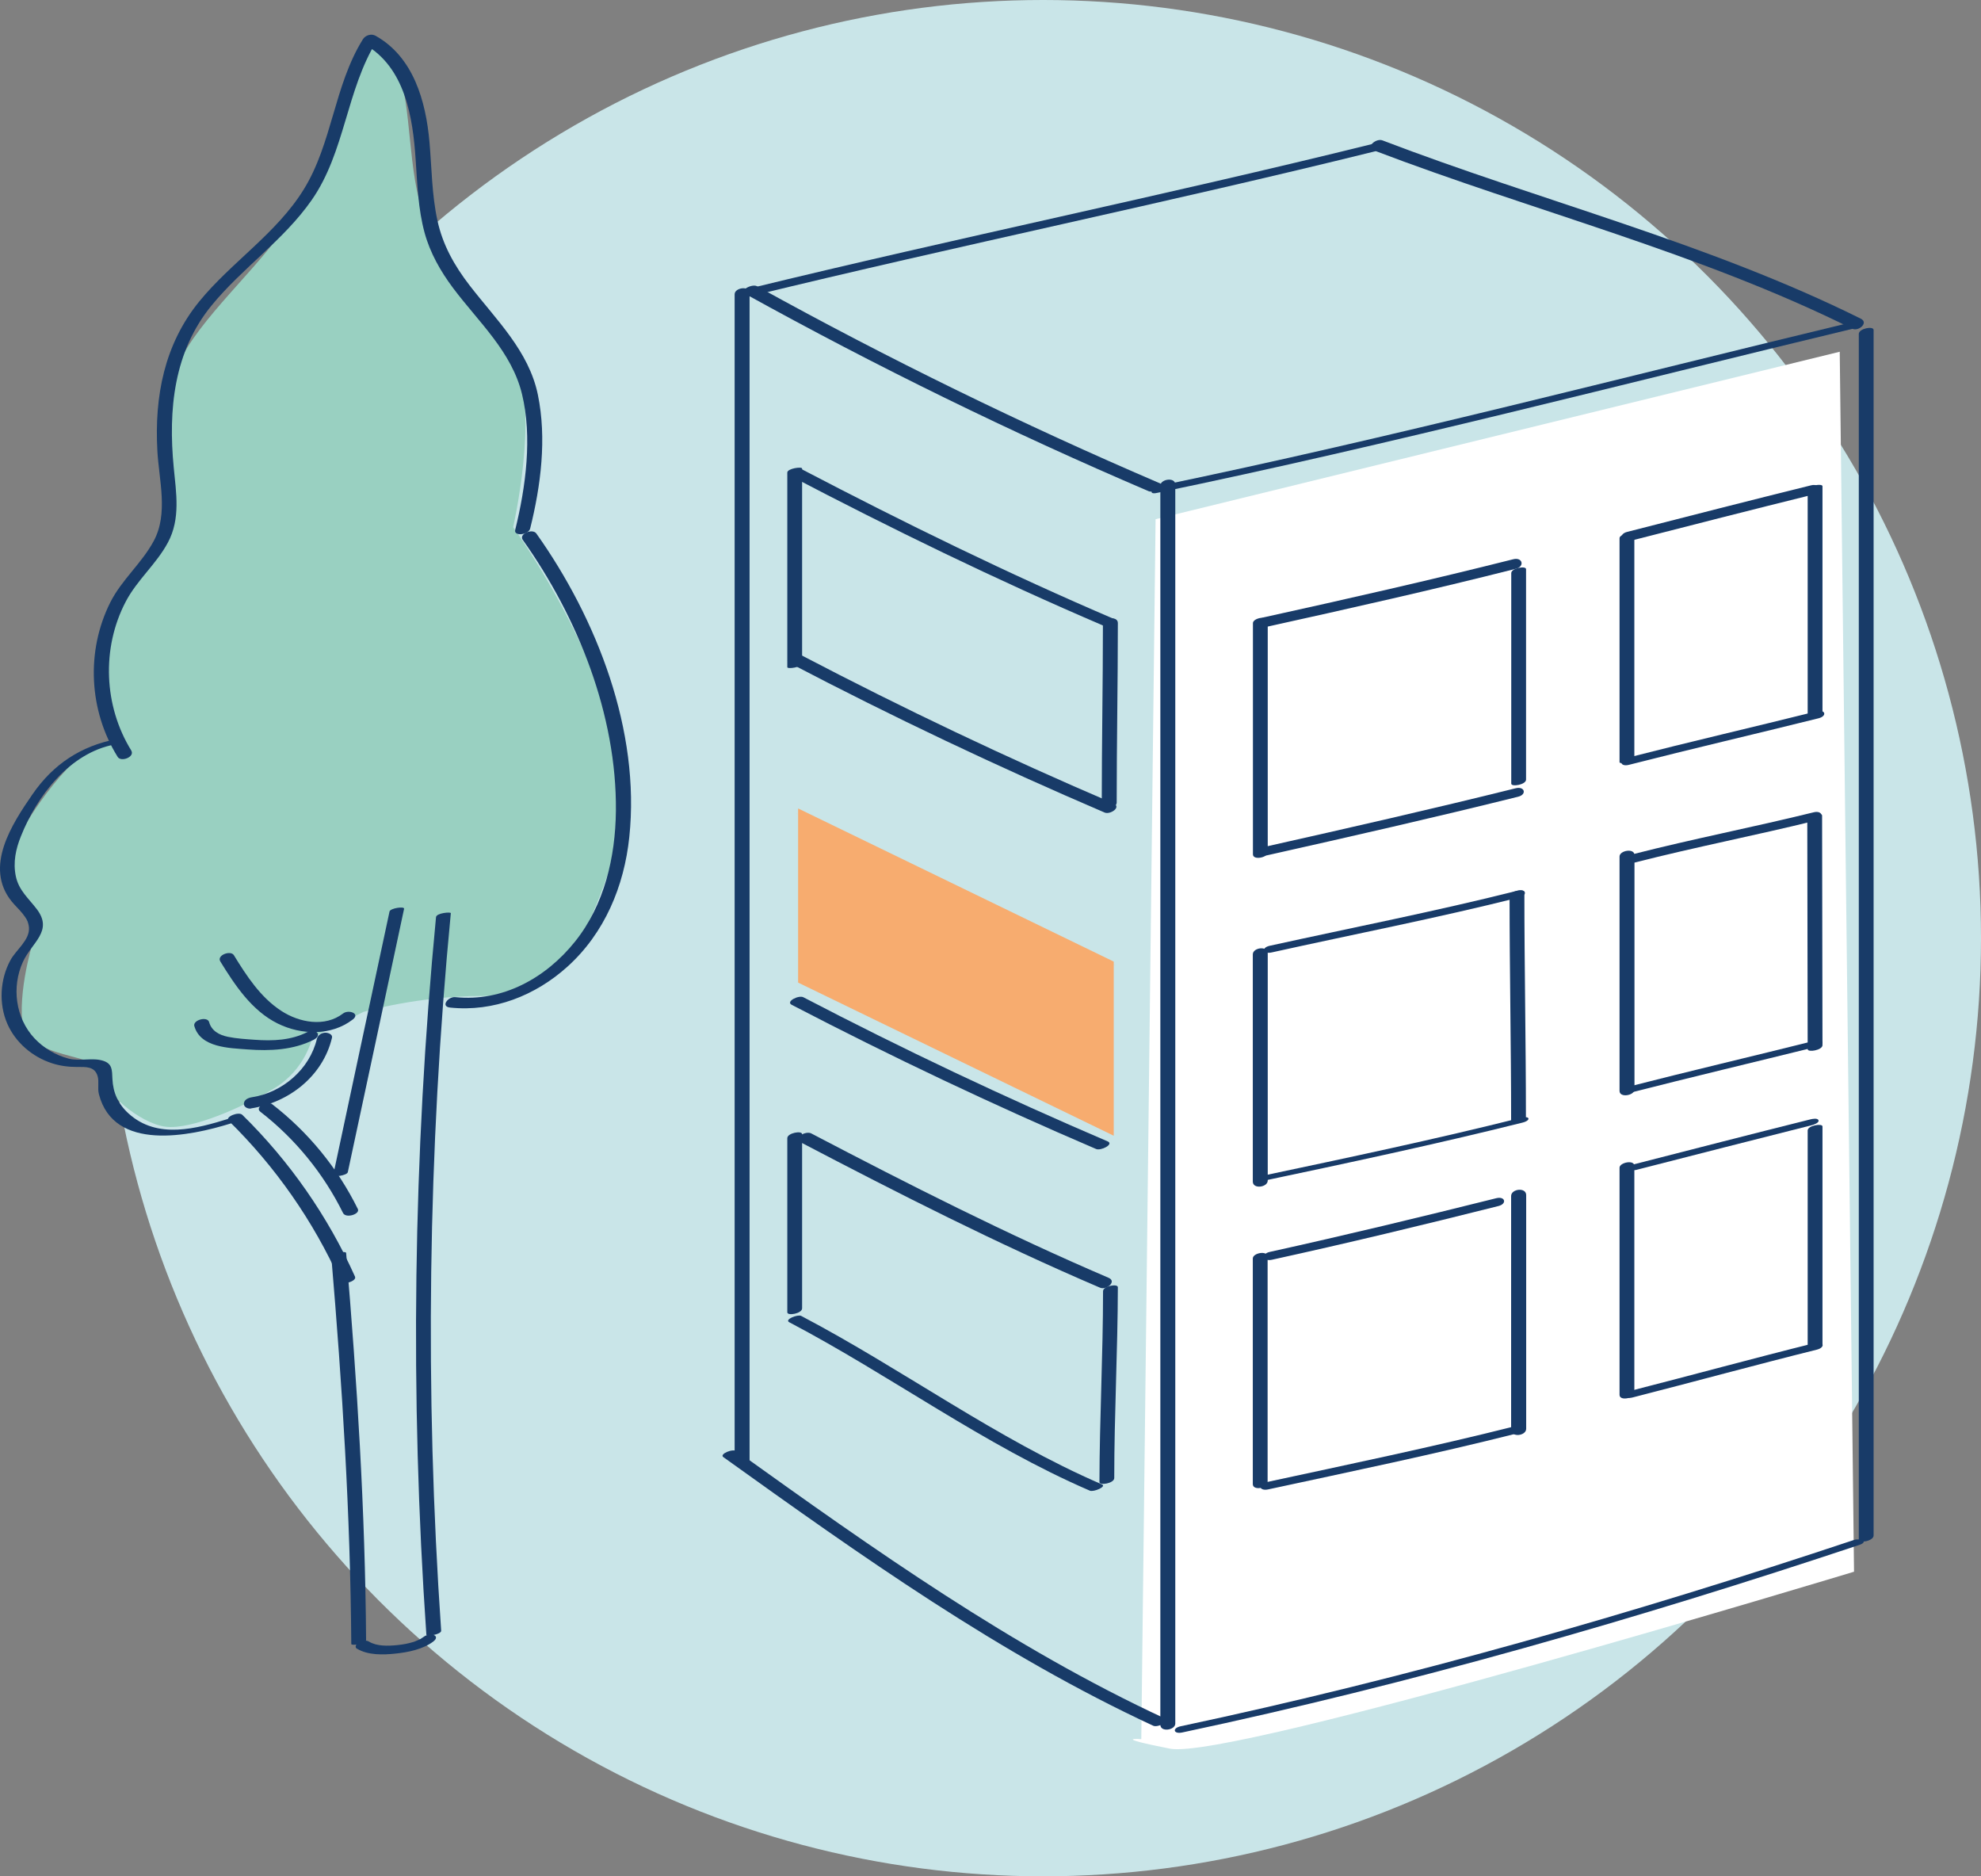 <?xml version="1.0" encoding="UTF-8"?>
<svg id="Calque_2" data-name="Calque 2" xmlns="http://www.w3.org/2000/svg" viewBox="0 0 153.84 145.68">
  <rect x="0" y="0" width="153.84" height="145.68" fill="#808080" stroke="none"/>
  <defs>
    <style>
      .cls-1 {
        fill: #f7ac6f;
      }

      .cls-2 {
        fill: #fff;
      }

      .cls-3 {
        fill: #c9e5e8;
      }

      .cls-4 {
        fill: #183b68;
      }

      .cls-5 {
        fill: #99d0c1;
      }
    </style>
  </defs>
  <g id="Calque_1-2" data-name="Calque 1">
    <circle class="cls-3" cx="81" cy="72.84" r="72.84"/>
    <g>
      <path class="cls-5" d="m24.25,80.55s-.5,2.48-2.97,3.96c-2.48,1.49-6.44,3.22-8.42,2.97s-4.95-2.72-4.95-4.21-5.94-.99-6.19-3.96c-.25-2.97.99-6.69.99-6.69,0,0-2.72-4.46-1.49-7.18,1.24-2.72,5.45-8.42,7.43-7.68,0,0-1.98-6.93,0-9.9,1.98-2.97,4.46-7.18,4.46-7.18,0,0-.74-8.91.74-12.38,1.49-3.47,6.44-7.68,8.42-10.9,1.98-3.22,6.44-13.87,6.44-13.87,0,0,1.24.25,2.23,2.23s.74,7.92,1.98,10.9c1.24,2.97,5.45,7.68,7.18,11.64,1.73,3.96-.25,12.63-.25,12.63,0,0,11.14,15.35,7.92,25.26-3.22,9.9-5.45,11.14-10.4,11.14s-9.16,1.24-9.16,1.24"/>
      <path class="cls-2" d="m89.75,40.31l53.12-13,1.11,94.72s-48.39,14.67-53.12,13.74c-4.72-.93-2.23-.74-2.23-.74l1.11-94.72Z"/>
      <g>
        <path class="cls-1" d="m86.69,74.98c-8.45-3.61-16.76-7.56-24.9-11.85"/>
        <path class="cls-1" d="m61.98,76.29v-13.52l24.51,11.89v13.52l-24.51-11.89Z"/>
        <path class="cls-4" d="m57.88,22.82c10.18,5.63,20.63,10.75,31.33,15.32.38.16,1.42-.38.9-.6-10.69-4.58-21.15-9.69-31.33-15.32-.37-.2-1.41.32-.9.6h0Z"/>
        <path class="cls-4" d="m61.18,36.84c8.02,4.2,16.17,8.17,24.49,11.73.26.11,1.3-.31.94-.47-8.28-3.54-16.37-7.5-24.35-11.67-.3-.16-1.25.31-1.08.4h0Z"/>
        <path class="cls-4" d="m61.31,51.47c8.01,4.19,16.17,8.06,24.48,11.62.43.18,1.33-.43.68-.71-8.23-3.52-16.33-7.37-24.26-11.52-.4-.21-1.43.34-.9.62h0Z"/>
        <path class="cls-4" d="m61.49,78.02c7.73,4.02,15.62,7.76,23.63,11.19.37.16,1.41-.37.9-.59-8.02-3.43-15.9-7.16-23.63-11.19-.36-.19-1.41.33-.9.59h0Z"/>
        <path class="cls-4" d="m62.12,88.66c7.66,4.01,15.36,7.92,23.31,11.32.48.21,1.33-.48.66-.77-7.87-3.37-15.51-7.24-23.09-11.21-.44-.23-1.44.37-.88.66h0Z"/>
        <path class="cls-4" d="m61.29,102.66c7.9,4.15,15.12,9.53,23.35,13.08.29.12,1.33-.32.93-.49-8.22-3.55-15.45-8.93-23.35-13.08-.27-.14-1.33.28-.93.49h0Z"/>
        <path class="cls-4" d="m89.85,38.27c18.21-3.77,36.22-8.47,54.3-12.81.68-.16.56-.66-.13-.49-17.98,4.32-35.88,9-53.99,12.75-.5.1-.97.72-.18.55h0Z"/>
        <path class="cls-4" d="m126.54,42.01c4.76-1.22,9.53-2.44,14.3-3.62.71-.17.51-.88-.19-.71-4.77,1.18-9.54,2.4-14.3,3.62-.7.18-.51.89.19.71h0Z"/>
        <path class="cls-4" d="m98.35,48.67c6.47-1.43,12.94-2.88,19.37-4.51.71-.18.51-.92-.2-.74-6.43,1.62-12.89,3.08-19.37,4.51-.71.16-.51.89.2.74h0Z"/>
        <path class="cls-4" d="m126.51,59.38c4.89-1.25,9.81-2.39,14.71-3.61.69-.17.54-.72-.15-.54-4.9,1.22-9.82,2.36-14.71,3.61-.69.18-.54.72.15.54h0Z"/>
        <path class="cls-4" d="m98.39,66.41c6.51-1.46,13.02-2.94,19.5-4.55.7-.17.52-.83-.18-.66-6.48,1.61-12.99,3.09-19.5,4.55-.71.16-.52.81.18.66h0Z"/>
        <path class="cls-4" d="m126.99,66.96c4.65-1.19,9.36-2.1,14.02-3.25.7-.17.53-.82-.17-.64-4.66,1.15-9.37,2.06-14.02,3.25-.7.18-.53.82.17.64h0Z"/>
        <path class="cls-4" d="m98.75,73.95c6.41-1.42,12.85-2.67,19.22-4.27.69-.17.55-.69-.14-.52-6.37,1.6-12.81,2.86-19.22,4.27-.69.15-.55.67.14.52h0Z"/>
        <path class="cls-4" d="m126.41,84.89c4.88-1.25,9.78-2.41,14.67-3.62.68-.17.56-.65-.13-.47-4.89,1.22-9.79,2.37-14.67,3.62-.68.17-.56.65.13.47h0Z"/>
        <path class="cls-4" d="m97.83,91.74c6.82-1.44,13.64-2.89,20.41-4.58.67-.17.58-.55-.1-.38-6.66,1.67-13.38,3.09-20.1,4.51-.46.1-1.01.61-.21.44h0Z"/>
        <path class="cls-4" d="m127,90.85c4.57-1.17,9.14-2.34,13.71-3.49.12-.03.58-.18.51-.38s-.51-.1-.63-.07c-4.57,1.14-9.14,2.32-13.71,3.49-.68.17-.56.62.12.44h0Z"/>
        <path class="cls-4" d="m98.77,97.81c5.89-1.29,11.74-2.7,17.59-4.17.69-.17.53-.78-.16-.61-5.85,1.46-11.7,2.87-17.59,4.17-.7.15-.53.76.16.61h0Z"/>
        <path class="cls-4" d="m126.79,108.5c4.77-1.22,9.52-2.52,14.3-3.71.69-.17.55-.7-.14-.52-4.78,1.19-9.53,2.49-14.3,3.71-.68.18-.55.7.14.52h0Z"/>
        <path class="cls-4" d="m98.48,115.64c6.45-1.39,12.91-2.73,19.3-4.34.69-.17.54-.73-.15-.56-6.4,1.61-12.86,2.95-19.3,4.34-.7.15-.54.71.15.56h0Z"/>
        <path class="cls-4" d="m90.11,37.71v96.2c0,.6,1.16.43,1.16-.09V37.62c0-.6-1.16-.43-1.16.09h0Z"/>
        <path class="cls-4" d="m85.66,100.25c0,4.94-.27,9.88-.28,14.82,0,.29,1.15.1,1.15-.31,0-4.94.27-9.88.28-14.82,0-.29-1.15-.1-1.15.31h0Z"/>
        <path class="cls-4" d="m85.65,48.47c0,4.65-.09,9.29-.09,13.94,0,.58,1.16.4,1.16-.1,0-4.65.09-9.29.09-13.94,0-.58-1.16-.4-1.16.1h0Z"/>
        <path class="cls-4" d="m61.14,88.37v13.52c0,.3,1.15.1,1.15-.31v-13.52c0-.3-1.15-.1-1.15.31h0Z"/>
        <path class="cls-4" d="m61.14,36.69v15.11c0,.17,1.15.01,1.15-.31v-15.11c0-.17-1.15-.01-1.15.31h0Z"/>
        <path class="cls-4" d="m144.35,25.93c0,24.31,0,48.63,0,72.94,0,6.89,0,13.77,0,20.66,0,.33,1.15.12,1.15-.31,0-24.31,0-48.63,0-72.94,0-6.89,0-13.77,0-20.66,0-.33-1.15-.12-1.15.31h0Z"/>
        <path class="cls-4" d="m57.05,22.85c0,23.57,0,47.14,0,70.71,0,6.64,0,13.28,0,19.92,0,.6,1.16.43,1.16-.09,0-23.57,0-47.14,0-70.71,0-6.64,0-13.28,0-19.92,0-.6-1.16-.43-1.16.09h0Z"/>
        <path class="cls-4" d="m56.17,113.13c10.66,7.64,21.45,15.32,33.39,20.86.34.16,1.39-.34.91-.56-11.88-5.51-22.63-13.15-33.24-20.75-.33-.24-1.38.22-1.06.45h0Z"/>
        <path class="cls-4" d="m91.82,134.51c17.8-3.78,35.31-8.81,52.57-14.56.77-.26.06-.55-.43-.38-17.16,5.72-34.57,10.7-52.27,14.46-.69.15-.56.63.13.48h0Z"/>
        <path class="cls-4" d="m58.27,23c16.12-3.93,32.37-7.26,48.47-11.24.69-.17.54-.75-.16-.58-16.1,3.98-32.36,7.31-48.47,11.24-.69.17-.54.75.16.58h0Z"/>
        <path class="cls-4" d="m106.7,11.68c12.34,4.71,25.28,7.94,37.14,13.84.48.24,1.31-.46.66-.78-11.87-5.89-24.81-9.12-37.14-13.84-.49-.19-1.34.52-.66.78h0Z"/>
        <path class="cls-4" d="m97.29,97.71v17.52c0,.53,1.15.31,1.15-.12v-17.52c0-.53-1.15-.31-1.15.12h0Z"/>
        <path class="cls-4" d="m97.29,74.1v17.64c0,.61,1.16.45,1.16-.08v-17.64c0-.61-1.16-.45-1.16.08h0Z"/>
        <path class="cls-4" d="m98.45,66.19v-17.95c0-.49-1.15-.25-1.15.14v17.95c0,.49,1.15.25,1.15-.14h0Z"/>
        <path class="cls-4" d="m117.35,92.86v18.14c0,.63,1.17.49,1.17-.07v-18.14c0-.63-1.17-.49-1.17.07h0Z"/>
        <path class="cls-4" d="m117.23,69.57c0,5.82.12,11.64.12,17.46,0,.28,1.15.09,1.15-.31,0-5.82-.12-11.64-.12-17.46,0-.28-1.15-.09-1.15.31h0Z"/>
        <path class="cls-4" d="m117.36,44.5v16.34c0,.28,1.15.09,1.15-.31v-16.34c0-.28-1.15-.09-1.15.31h0Z"/>
        <path class="cls-4" d="m125.77,90.66v17.64c0,.5,1.15.26,1.15-.14v-17.64c0-.5-1.15-.26-1.15.14h0Z"/>
        <path class="cls-4" d="m125.77,66.5v18.2c0,.56,1.16.36,1.16-.11v-18.2c0-.56-1.16-.36-1.16.11h0Z"/>
        <path class="cls-4" d="m126.92,58.87v-17.4c0-.18-1.15-.02-1.15.31v17.4c0,.18,1.15.02,1.15-.31h0Z"/>
        <path class="cls-4" d="m140.38,87.77v16.9c0,.26,1.15.08,1.15-.31v-16.9c0-.26-1.15-.08-1.15.31h0Z"/>
        <path class="cls-4" d="m140.35,63.63c0,5.94.03,11.89.03,17.83,0,.27,1.15.08,1.15-.31,0-5.94-.03-11.89-.03-17.83,0-.27-1.15-.08-1.15.31h0Z"/>
        <path class="cls-4" d="m140.38,38.06v17.58c0,.23,1.15.06,1.15-.31v-17.58c0-.23-1.15-.06-1.15.31h0Z"/>
      </g>
      <g>
        <path class="cls-4" d="m27.57,99.12c-2.11-4.69-5.08-8.96-8.75-12.56-.28-.28-1.36.15-1.07.45,3.64,3.57,6.58,7.78,8.67,12.43.17.39,1.3.03,1.15-.31h0Z"/>
        <path class="cls-4" d="m25.73,97.59c.85,10,1.48,20.01,1.55,30.05,0,.16,1.15,0,1.15-.31-.07-10.04-.7-20.05-1.55-30.05-.02-.18-1.17.02-1.15.31h0Z"/>
        <path class="cls-4" d="m27.73,128.01c.84.51,2.02.48,2.96.38.99-.1,2.15-.33,2.96-.94.16-.12.33-.34.09-.48-.22-.13-.62-.05-.81.1-.07.05-.14.1-.21.14-.04.02-.09.05-.02.02-.05.02-.09.05-.14.07-.08.04-.17.07-.26.11-.1.04.02,0-.04.02-.05.02-.1.03-.14.05-.47.14-.8.2-1.28.25-.71.07-1.58.1-2.2-.28-.23-.14-.61-.04-.81.1-.18.11-.32.34-.09.48h0Z"/>
        <path class="cls-4" d="m34.26,126.61c-1.28-18.56-1.03-37.2.75-55.71.01-.11-1.12-.02-1.15.31-1.78,18.51-2.03,37.16-.75,55.71.01.17,1.17-.02,1.15-.31h0Z"/>
        <path class="cls-4" d="m30.25,70.77c-1.46,6.82-2.92,13.63-4.37,20.45-.04.21,1.07.05,1.13-.21,1.46-6.82,2.92-13.63,4.37-20.45.04-.21-1.07-.05-1.13.21h0Z"/>
        <path class="cls-4" d="m20.22,86.32c2.7,2.09,4.91,4.8,6.42,7.86.22.44,1.34.09,1.15-.31-1.58-3.2-3.85-5.97-6.67-8.15-.34-.26-1.38.23-.9.6h0Z"/>
        <path class="cls-4" d="m17.82,86.84c-2.57.8-5.61,1.64-7.84-.39-.81-.74-1.2-1.61-1.25-2.68-.03-.69,0-1.18-.72-1.41-.84-.27-1.81.06-2.69-.17-1-.26-1.93-.82-2.64-1.57-1.48-1.58-1.79-3.99-.9-5.94.69-1.51,2.37-2.39,1.08-4.09-.64-.84-1.4-1.46-1.63-2.55s0-2.13.39-3.1c1.25-3.15,3.79-6.47,7.25-7.13.46-.09,1.02-.59.21-.43-2.79.53-4.94,1.95-6.55,4.28s-3.78,5.65-1.63,8.32c.49.61,1.3,1.2,1.35,2.05.06.97-1.01,1.72-1.44,2.52-.81,1.49-.92,3.38-.24,4.94.64,1.46,1.95,2.57,3.46,3.06.64.21,1.29.29,1.96.29s1.36-.06,1.59.71c.13.43-.02.94.1,1.4,1.16,4.52,7.1,3.25,10.23,2.28.65-.2.57-.57-.1-.36h0Z"/>
        <path class="cls-4" d="m10.2,58.28c-2.14-3.45-2.33-7.95-.44-11.56.88-1.69,2.39-2.93,3.28-4.6.99-1.84.64-3.86.45-5.84-.43-4.47,0-8.97,2.94-12.56,2.39-2.92,5.6-5.07,7.77-8.18,2.61-3.74,2.68-8.54,5.07-12.39l-.99.27c3.18,1.79,3.78,5.67,4,8.99.13,1.89.19,3.81.69,5.65.43,1.58,1.24,3,2.22,4.31,1.97,2.63,4.55,4.93,5.35,8.24s.3,7.17-.53,10.53c-.13.53,1.04.39,1.16-.1.83-3.33,1.3-6.99.6-10.39s-3.24-5.82-5.3-8.49c-1.18-1.53-2.09-3.14-2.5-5.04-.44-2.01-.44-4.07-.62-6.11-.28-3.15-1.24-6.58-4.18-8.23-.33-.19-.79-.05-.99.27-2.24,3.6-2.37,8.07-4.6,11.67-2.11,3.41-5.6,5.62-8.11,8.69-2.71,3.33-3.48,7.36-3.25,11.57.12,2.3.87,4.88-.28,7.02-.92,1.72-2.48,3-3.37,4.76-1.91,3.8-1.67,8.42.57,12.01.26.42,1.36,0,1.05-.5h0Z"/>
        <path class="cls-4" d="m40.6,41.92c4.27,6.01,7.3,13.58,7.23,21.04-.04,3.59-.89,7.29-3.17,10.14s-5.64,4.7-9.3,4.32c-.55-.06-1.18.73-.4.81,3.37.35,6.62-.93,9.11-3.18,2.88-2.6,4.4-6.24,4.8-10.06.87-8.25-2.51-16.94-7.22-23.57-.29-.41-1.39.03-1.05.5h0Z"/>
        <path class="cls-4" d="m17.11,74.65c1.14,1.85,2.45,3.83,4.46,4.82,1.83.9,4.15.97,5.82-.31.62-.47-.32-.8-.75-.47-1.41,1.08-3.39.71-4.79-.2-1.62-1.05-2.7-2.72-3.69-4.33-.25-.4-1.35,0-1.05.49h0Z"/>
        <path class="cls-4" d="m19.48,86.06c2.96-.45,5.59-2.51,6.3-5.48.07-.29-.33-.41-.54-.4-.29.02-.56.19-.63.48-.56,2.35-2.67,4.17-5.04,4.53-.26.04-.6.17-.63.48-.03.28.3.43.54.4h0Z"/>
        <path class="cls-4" d="m15.09,79.66c.47,1.69,2.73,1.71,4.14,1.82,1.74.13,3.54.05,5.13-.75.19-.1.45-.31.28-.54-.15-.22-.58-.16-.77-.06-1.27.65-2.69.7-4.08.6-.69-.05-1.41-.09-2.09-.23s-1.27-.46-1.46-1.14c-.13-.48-1.28-.17-1.15.31h0Z"/>
      </g>
    </g>
  </g>
</svg>